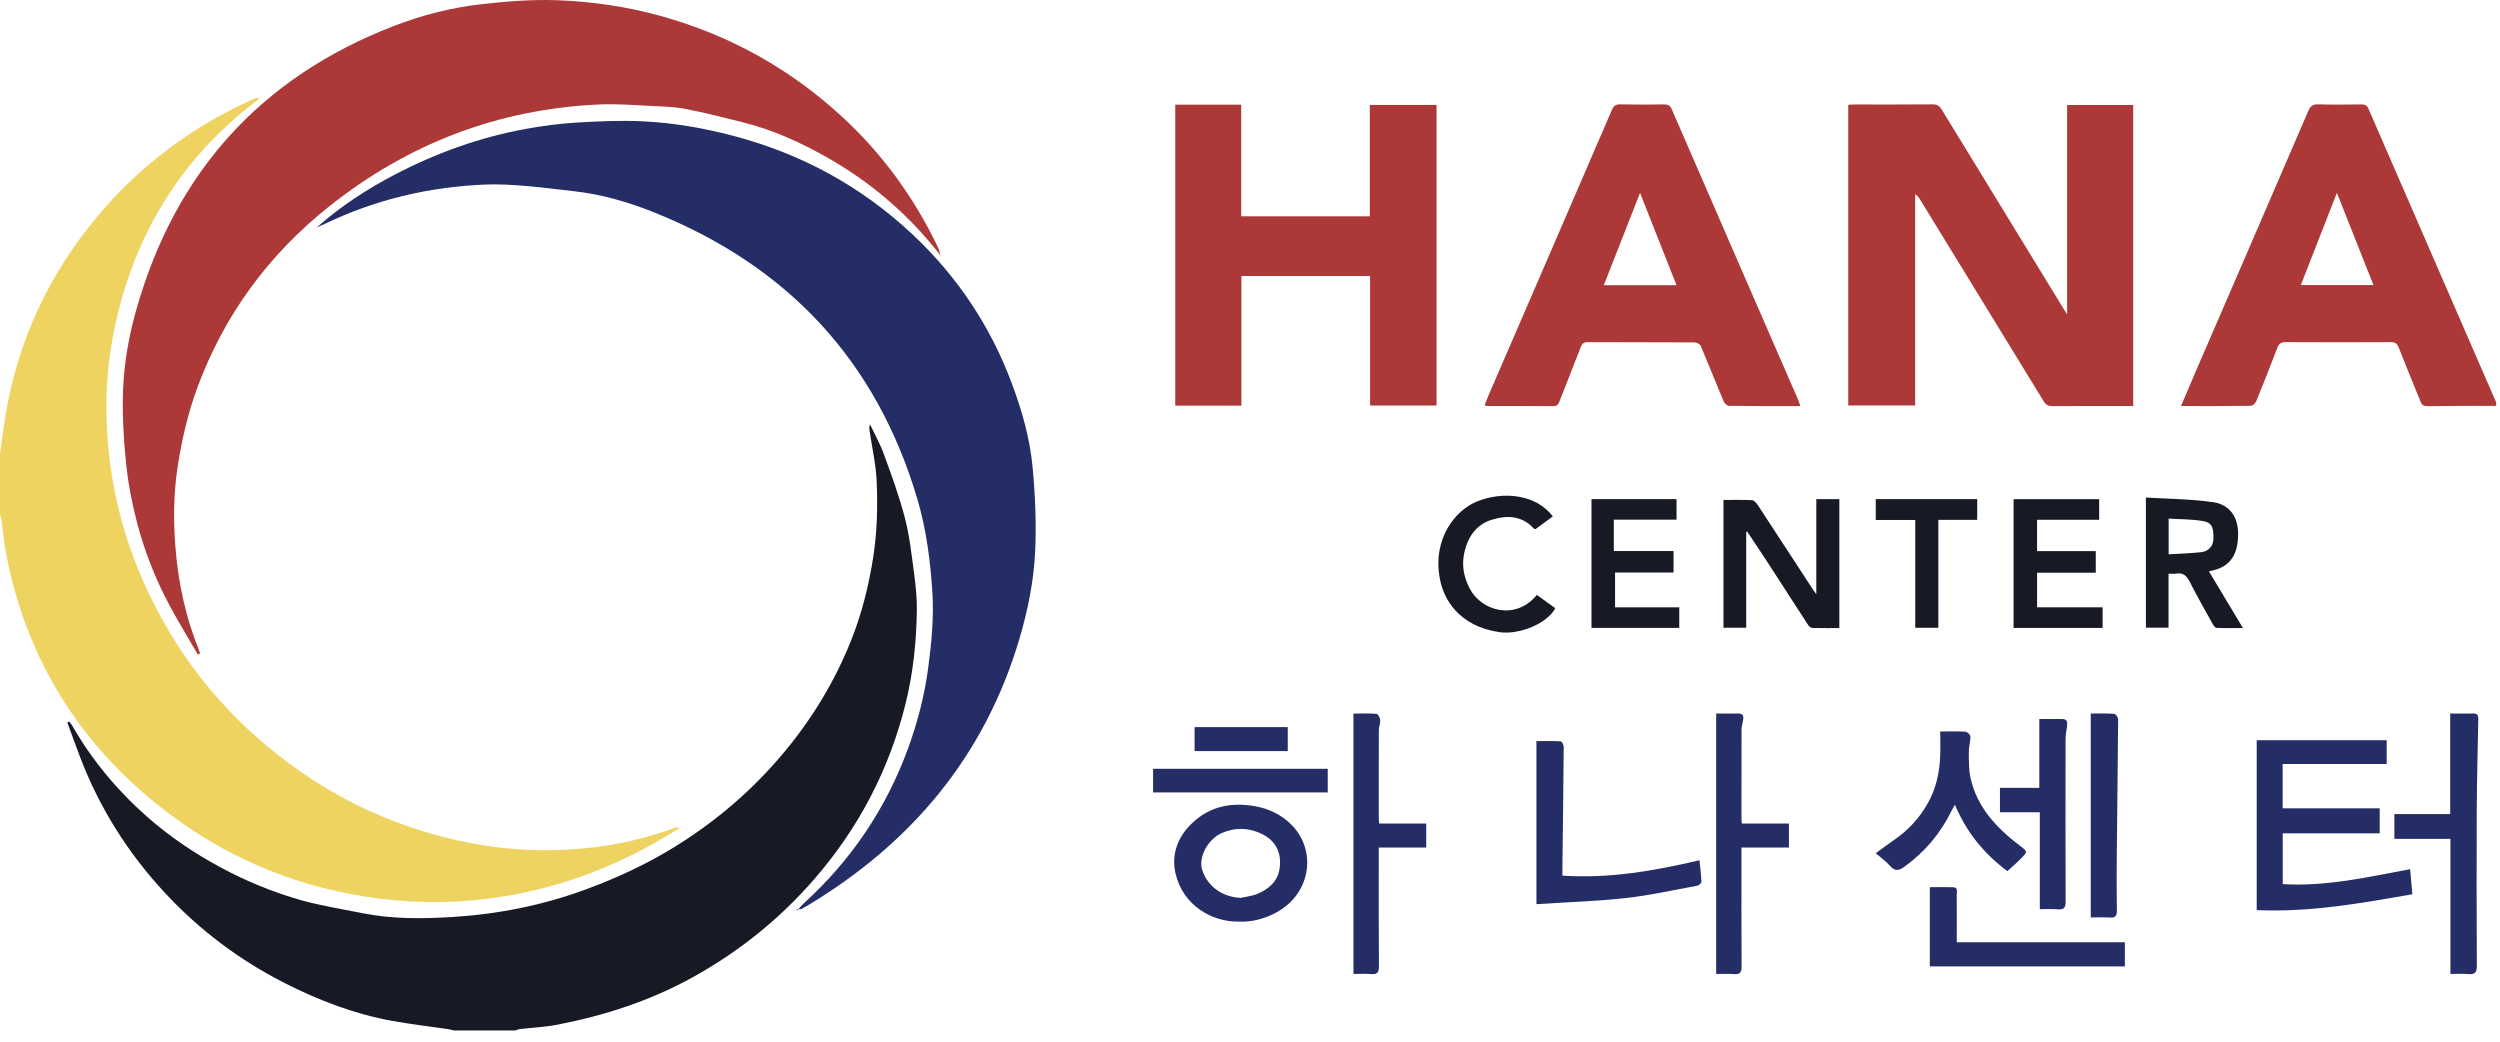 <?xml version="1.0" encoding="UTF-8"?>
<svg xmlns="http://www.w3.org/2000/svg" width="156" height="65" viewBox="0 0 156 65" fill="none">
  <g clip-path="url(#clip0_7_636)">
    <path d="M0 28.36C0.084 27.741 0.162 27.122 0.251 26.505C0.9 21.971 2.642 17.896 5.448 14.283C8.206 10.73 11.66 8.05 15.763 6.203C15.853 6.163 15.947 6.128 16.042 6.097C16.064 6.089 16.095 6.108 16.193 6.131C16.049 6.251 15.939 6.346 15.825 6.435C11.393 9.864 8.598 14.336 7.305 19.768C6.833 21.754 6.607 23.771 6.642 25.808C6.72 30.326 7.874 34.565 10.051 38.525C11.547 41.248 13.439 43.666 15.741 45.75C19.673 49.311 24.228 51.639 29.461 52.626C31.442 53 33.437 53.127 35.441 53.017C37.724 52.891 39.953 52.455 42.102 51.656C42.191 51.622 42.285 51.603 42.424 51.667C41.879 51.992 41.34 52.327 40.788 52.638C37.878 54.271 34.776 55.38 31.484 55.928C28.873 56.363 26.249 56.407 23.615 56.066C18.868 55.452 14.557 53.751 10.724 50.902C5.168 46.771 1.669 41.316 0.368 34.493C0.235 33.792 0.182 33.077 0.086 32.369C0.076 32.292 0.03 32.218 0.002 32.144C0 30.882 0 29.621 0 28.36Z" fill="#EFD361"></path>
    <path d="M28.311 64.3C28.192 64.272 28.076 64.235 27.957 64.217C26.793 64.046 25.622 63.912 24.465 63.702C22.123 63.276 19.912 62.432 17.801 61.362C14.969 59.928 12.455 58.044 10.289 55.711C7.967 53.211 6.184 50.376 4.976 47.185C4.712 46.488 4.461 45.787 4.203 45.088C4.237 45.067 4.27 45.045 4.305 45.025C4.365 45.096 4.437 45.161 4.483 45.24C5.731 47.422 7.317 49.331 9.2 50.984C10.605 52.218 12.151 53.261 13.804 54.147C15.388 54.995 17.042 55.677 18.764 56.164C20.023 56.519 21.325 56.723 22.612 56.981C24.439 57.349 26.299 57.336 28.137 57.227C31.019 57.057 33.839 56.503 36.564 55.497C38.485 54.788 40.33 53.934 42.07 52.862C44.653 51.27 46.932 49.328 48.885 46.992C50.674 44.852 52.102 42.507 53.126 39.92C53.786 38.255 54.215 36.53 54.491 34.754C54.735 33.182 54.772 31.609 54.705 30.036C54.661 28.99 54.419 27.952 54.265 26.911C54.245 26.778 54.224 26.645 54.288 26.481C54.581 27.101 54.924 27.703 55.156 28.345C55.633 29.661 56.12 30.982 56.469 32.335C56.761 33.465 56.887 34.641 57.042 35.803C57.143 36.558 57.222 37.324 57.211 38.083C57.184 40.043 56.983 41.986 56.51 43.898C55.49 48.02 53.584 51.669 50.794 54.877C48.634 57.362 46.12 59.374 43.242 60.972C40.587 62.446 37.752 63.362 34.794 63.938C34.006 64.092 33.195 64.126 32.395 64.22C32.322 64.228 32.252 64.273 32.181 64.301C30.89 64.301 29.599 64.301 28.308 64.301L28.311 64.3Z" fill="#171A25"></path>
    <path d="M19.765 14.196C21.252 12.873 22.892 11.806 24.634 10.896C27.22 9.546 29.939 8.568 32.809 8.043C33.85 7.853 34.908 7.714 35.964 7.65C37.345 7.566 38.735 7.504 40.115 7.571C42.01 7.662 43.876 7.984 45.719 8.466C49.992 9.584 53.748 11.626 56.962 14.647C59.739 17.258 61.808 20.356 63.139 23.928C63.762 25.598 64.259 27.321 64.428 29.094C64.594 30.82 64.671 32.57 64.6 34.301C64.522 36.177 64.154 38.025 63.617 39.842C61.441 47.207 56.853 52.641 50.329 56.544C50.219 56.61 50.104 56.669 49.99 56.728C49.968 56.739 49.936 56.73 49.814 56.73C49.95 56.585 50.04 56.477 50.141 56.384C53.099 53.695 55.278 50.476 56.653 46.728C57.255 45.087 57.692 43.402 57.922 41.659C58.129 40.09 58.281 38.523 58.179 36.942C58.053 34.979 57.805 33.039 57.242 31.137C54.685 22.498 49.145 16.596 40.83 13.258C39.225 12.614 37.552 12.124 35.815 11.932C34.794 11.819 33.777 11.682 32.755 11.6C31.946 11.534 31.131 11.484 30.322 11.515C26.804 11.654 23.439 12.443 20.259 13.973C20.096 14.051 19.93 14.121 19.765 14.195V14.196Z" fill="#242D65"></path>
    <path d="M12.35 40.849C11.764 39.839 11.153 38.843 10.599 37.816C9.707 36.158 9.02 34.407 8.545 32.59C8.221 31.349 7.982 30.071 7.855 28.795C7.705 27.298 7.623 25.781 7.682 24.279C7.75 22.57 8.061 20.873 8.535 19.221C10.968 10.735 16.274 4.846 24.523 1.642C26.297 0.952 28.141 0.475 30.029 0.263C31.595 0.088 33.184 -0.043 34.755 0.014C36.933 0.093 39.086 0.403 41.211 0.991C45.518 2.183 49.289 4.282 52.562 7.298C55.066 9.605 57.029 12.316 58.504 15.382C58.587 15.555 58.648 15.74 58.687 15.937C56.769 13.469 54.462 11.465 51.765 9.912C50.065 8.934 48.288 8.12 46.379 7.638C45.191 7.338 44.001 7.034 42.798 6.802C42.096 6.666 41.366 6.646 40.648 6.611C39.567 6.56 38.48 6.47 37.401 6.518C31.094 6.802 25.474 8.956 20.543 12.877C16.76 15.884 13.992 19.649 12.312 24.194C11.732 25.763 11.361 27.379 11.1 29.029C10.825 30.762 10.81 32.507 10.954 34.235C11.134 36.407 11.589 38.542 12.42 40.577C12.446 40.64 12.46 40.707 12.48 40.772C12.437 40.798 12.394 40.824 12.351 40.85L12.35 40.849Z" fill="#AD3838"></path>
    <path d="M142.443 55.168V51.998H148.494V50.438H142.438V47.672H148.93V46.189H140.818V56.79C144.105 56.94 147.288 56.369 150.531 55.8C150.481 55.235 150.438 54.744 150.393 54.236C147.755 54.728 145.145 55.334 142.443 55.168Z" fill="#242D65"></path>
    <path d="M154.645 44.884C154.65 44.672 154.609 44.517 154.346 44.522C153.877 44.529 153.409 44.524 152.894 44.524V50.797H149.408V52.346H152.907V60.775C153.313 60.775 153.671 60.749 154.024 60.782C154.439 60.821 154.557 60.675 154.555 60.258C154.538 57.006 154.534 53.754 154.55 50.502C154.558 48.629 154.611 46.758 154.645 44.885V44.884Z" fill="#242D65"></path>
    <path d="M80.345 51.241C79.664 50.666 78.895 50.37 77.99 50.259C76.625 50.092 75.453 50.388 74.446 51.31C73.485 52.191 73.063 53.328 73.366 54.56C73.839 56.487 75.616 57.549 77.332 57.508C78.504 57.563 79.625 57.043 80.254 56.531C81.953 55.148 82.031 52.66 80.346 51.241H80.345ZM79.85 54.171C79.741 54.997 79.178 55.472 78.467 55.775C78.138 55.915 77.763 55.947 77.408 56.028C76.246 55.965 75.362 55.304 75.024 54.312C74.757 53.527 75.342 52.377 76.243 51.981C77.091 51.608 77.949 51.643 78.768 52.053C79.63 52.484 79.976 53.226 79.851 54.172L79.85 54.171Z" fill="#242D65"></path>
    <path d="M86.036 51.1C86.035 49.253 86.032 47.405 86.04 45.557C86.04 45.349 86.14 45.138 86.124 44.934C86.113 44.793 85.99 44.552 85.901 44.544C85.422 44.505 84.939 44.526 84.457 44.526V60.775C84.841 60.775 85.2 60.751 85.555 60.782C85.93 60.815 86.046 60.69 86.044 60.307C86.028 58.001 86.035 55.695 86.035 53.389C86.035 53.238 86.035 53.088 86.035 52.887H88.997V51.39H86.059C86.049 51.266 86.036 51.183 86.035 51.1H86.036Z" fill="#242D65"></path>
    <path d="M108.668 51.099C108.667 49.251 108.664 47.403 108.671 45.556C108.671 45.362 108.72 45.166 108.762 44.975C108.821 44.703 108.784 44.518 108.446 44.523C108.004 44.529 107.56 44.525 107.089 44.525V60.776C107.475 60.776 107.834 60.752 108.188 60.783C108.567 60.816 108.678 60.686 108.675 60.305C108.659 57.999 108.668 55.693 108.668 53.387V52.886H111.629V51.389H108.692C108.681 51.264 108.669 51.181 108.669 51.099H108.668Z" fill="#242D65"></path>
    <path d="M97.494 54.639C97.494 54.479 97.492 54.338 97.494 54.197C97.523 51.664 97.556 49.133 97.575 46.601C97.576 46.482 97.459 46.264 97.387 46.259C96.878 46.229 96.367 46.244 95.874 46.244V56.42C97.755 56.298 99.606 56.241 101.441 56.039C102.944 55.874 104.428 55.539 105.918 55.264C106.018 55.246 106.171 55.099 106.168 55.017C106.153 54.585 106.095 54.154 106.047 53.68C103.232 54.34 100.426 54.834 97.493 54.64L97.494 54.639Z" fill="#242D65"></path>
    <path d="M121.985 50.209C122.702 51.914 123.773 53.252 125.262 54.36C125.551 54.092 125.854 53.833 126.131 53.551C126.531 53.143 126.522 53.138 126.055 52.784C124.598 51.679 123.375 50.394 122.962 48.542C122.845 48.017 122.859 47.459 122.855 46.915C122.852 46.594 122.962 46.272 122.956 45.952C122.955 45.848 122.755 45.665 122.637 45.658C122.127 45.626 121.614 45.644 121.072 45.644C121.072 46.182 121.087 46.681 121.068 47.179C121.029 48.223 120.802 49.226 120.284 50.141C119.761 51.064 119.055 51.826 118.175 52.425C117.799 52.679 117.439 52.956 117.046 53.242C117.382 53.534 117.701 53.76 117.952 54.045C118.267 54.405 118.534 54.305 118.853 54.072C120.119 53.153 121.093 51.993 121.779 50.589C121.831 50.482 121.892 50.38 121.985 50.209Z" fill="#242D65"></path>
    <path d="M122.101 55.818C122.101 55.635 122.194 55.373 121.872 55.363C121.39 55.349 120.908 55.36 120.421 55.36V60.303H132.591V58.797H122.104C122.104 57.776 122.107 56.797 122.101 55.818Z" fill="#242D65"></path>
    <path d="M127.284 56.734C127.682 56.734 128.042 56.705 128.395 56.742C128.806 56.783 128.898 56.624 128.896 56.234C128.882 52.856 128.886 49.478 128.892 46.1C128.892 45.835 128.952 45.57 128.985 45.305C129.014 45.069 128.997 44.865 128.68 44.867C128.225 44.869 127.768 44.867 127.253 44.867V49.162H124.797V50.686H127.284V56.733V56.734Z" fill="#242D65"></path>
    <path d="M131.655 57.255C132.002 57.28 132.098 57.151 132.093 56.814C132.075 55.625 132.077 54.436 132.088 53.247C132.115 50.457 132.153 47.668 132.171 44.878C132.171 44.761 132.016 44.548 131.92 44.541C131.44 44.506 130.957 44.524 130.463 44.524V57.249C130.885 57.249 131.272 57.229 131.654 57.255H131.655Z" fill="#242D65"></path>
    <path d="M71.954 49.448H82.851V47.972H71.954V49.448Z" fill="#242D65"></path>
    <path d="M80.356 45.372H74.542V46.868H80.356V45.372Z" fill="#242D65"></path>
    <path d="M128.988 19.613C128.859 19.411 128.798 19.319 128.741 19.224C126.215 15.098 123.687 10.973 121.168 6.843C121.025 6.609 120.884 6.509 120.597 6.512C118.962 6.528 117.327 6.519 115.692 6.52C115.569 6.52 115.446 6.535 115.331 6.542V25.302H119.506V12.118C119.667 12.23 119.753 12.355 119.834 12.485C122.4 16.669 124.968 20.854 127.528 25.043C127.666 25.268 127.816 25.344 128.076 25.342C129.424 25.328 130.771 25.336 132.12 25.336H133.113V6.553H128.987V19.614L128.988 19.613Z" fill="#AD3838"></path>
    <path d="M85.477 13.498H77.452V6.532H73.336V25.313H77.464V17.221H85.494V25.304H89.641V6.548H85.477V13.498Z" fill="#AD3838"></path>
    <path d="M104.327 6.834C104.215 6.576 104.081 6.51 103.819 6.514C102.915 6.53 102.012 6.534 101.109 6.512C100.817 6.506 100.693 6.602 100.579 6.867C98.023 12.8 95.454 18.729 92.889 24.658C92.801 24.862 92.725 25.072 92.638 25.293C92.723 25.314 92.762 25.333 92.801 25.333C94.177 25.336 95.553 25.328 96.929 25.344C97.203 25.347 97.255 25.187 97.33 24.996C97.764 23.884 98.207 22.777 98.636 21.664C98.718 21.452 98.816 21.349 99.066 21.351C101.288 21.362 103.51 21.354 105.733 21.367C105.867 21.367 106.078 21.467 106.123 21.575C106.614 22.729 107.073 23.896 107.558 25.053C107.608 25.172 107.771 25.324 107.884 25.326C109.345 25.344 110.807 25.338 112.341 25.338C112.277 25.156 112.244 25.035 112.194 24.922C109.57 18.894 106.942 12.867 104.326 6.836L104.327 6.834ZM100.079 17.795C100.832 15.876 101.565 14.006 102.338 12.036C103.115 14.003 103.856 15.875 104.615 17.795H100.079Z" fill="#AD3838"></path>
    <path d="M155.746 25.076C153.094 18.981 150.439 12.887 147.794 6.79C147.695 6.559 147.565 6.513 147.34 6.516C146.451 6.527 145.561 6.537 144.673 6.512C144.339 6.502 144.178 6.596 144.041 6.915C141.708 12.339 139.36 17.755 137.016 23.174C136.712 23.877 136.415 24.583 136.095 25.336C137.596 25.336 139.027 25.343 140.459 25.323C140.574 25.321 140.739 25.159 140.79 25.034C141.242 23.93 141.682 22.821 142.105 21.705C142.208 21.433 142.347 21.347 142.639 21.349C144.818 21.362 146.998 21.361 149.177 21.35C149.445 21.349 149.578 21.425 149.679 21.686C150.113 22.801 150.577 23.905 151.023 25.016C151.103 25.215 151.18 25.346 151.443 25.343C152.877 25.325 154.31 25.329 155.744 25.326C155.751 25.27 155.758 25.214 155.765 25.159C155.759 25.13 155.758 25.1 155.747 25.075L155.746 25.076ZM143.571 17.79C144.32 15.876 145.052 14.002 145.823 12.031C146.605 14.005 147.346 15.876 148.104 17.79H143.572H143.571Z" fill="#AD3838"></path>
    <path d="M49.816 56.803C49.772 56.797 49.728 56.791 49.685 56.785C49.685 56.785 49.685 56.76 49.688 56.76C49.73 56.752 49.773 56.747 49.815 56.741C49.815 56.761 49.815 56.782 49.816 56.803Z" fill="#242D65"></path>
    <path d="M113.338 37.085C113.224 36.923 113.176 36.859 113.132 36.792C111.983 35.032 110.838 33.27 109.684 31.514C109.599 31.386 109.453 31.218 109.328 31.211C108.731 31.179 108.133 31.197 107.544 31.197V39.17H108.964V33.181L108.997 33.188L109.028 33.172C109.506 33.896 109.989 34.615 110.462 35.343C111.259 36.57 112.046 37.804 112.847 39.029C112.898 39.107 113.02 39.183 113.111 39.185C113.666 39.2 114.222 39.192 114.775 39.192V31.146H113.338V37.083L113.338 37.085Z" fill="#171A25"></path>
    <path d="M137.84 35.657C138.019 35.61 138.166 35.579 138.308 35.532C139.227 35.232 139.654 34.524 139.659 33.327C139.664 32.053 138.933 31.455 138.106 31.336C136.724 31.138 135.314 31.133 133.905 31.046V39.168H135.317V35.797C135.509 35.797 135.639 35.816 135.763 35.794C136.214 35.713 136.449 35.923 136.648 36.317C137.093 37.199 137.584 38.059 138.065 38.924C138.122 39.026 138.221 39.176 138.306 39.179C138.837 39.203 139.369 39.191 139.961 39.191C139.231 37.977 138.547 36.835 137.84 35.656V35.657ZM135.323 34.589V32.361C136.051 32.407 136.778 32.393 137.48 32.517C137.943 32.599 138.161 32.81 138.114 33.684C138.092 34.082 137.809 34.409 137.342 34.458C136.686 34.527 136.024 34.546 135.323 34.589Z" fill="#171A25"></path>
    <path d="M127.114 35.736H130.775V34.39H127.113V32.434H130.988V31.149H125.647V39.182H131.204V37.896H127.114V35.736Z" fill="#171A25"></path>
    <path d="M100.78 35.726H104.428V34.384H100.702V32.426H104.616V31.145H99.309V39.18H104.786V37.898H100.78V35.726Z" fill="#171A25"></path>
    <path d="M91.723 36.75C91.34 36.024 91.193 35.277 91.379 34.46C91.6 33.487 92.124 32.735 93.075 32.436C94.014 32.142 94.966 32.158 95.712 32.983C95.728 33.001 95.763 33 95.815 33.017C96.168 32.758 96.532 32.491 96.897 32.224C95.86 30.857 93.834 30.626 92.181 31.285C90.845 31.819 89.386 33.562 89.841 36.086C90.068 37.351 90.993 39.072 93.57 39.447C94.773 39.623 96.533 38.931 97.051 37.953C96.673 37.68 96.295 37.407 95.901 37.123C94.561 38.752 92.444 38.116 91.723 36.748V36.75Z" fill="#171A25"></path>
    <path d="M117.047 32.446H119.512V39.173H120.953V32.439H123.378V31.145H117.047V32.445V32.446Z" fill="#171A25"></path>
    <path d="M42.552 51.513L42.566 51.539L42.533 51.537L42.552 51.513Z" fill="#EFD361"></path>
  </g>
  <defs>
    <clipPath id="clip0_7_636">
      <rect width="155.764" height="64.3" fill="white"></rect>
    </clipPath>
  </defs>
</svg>
